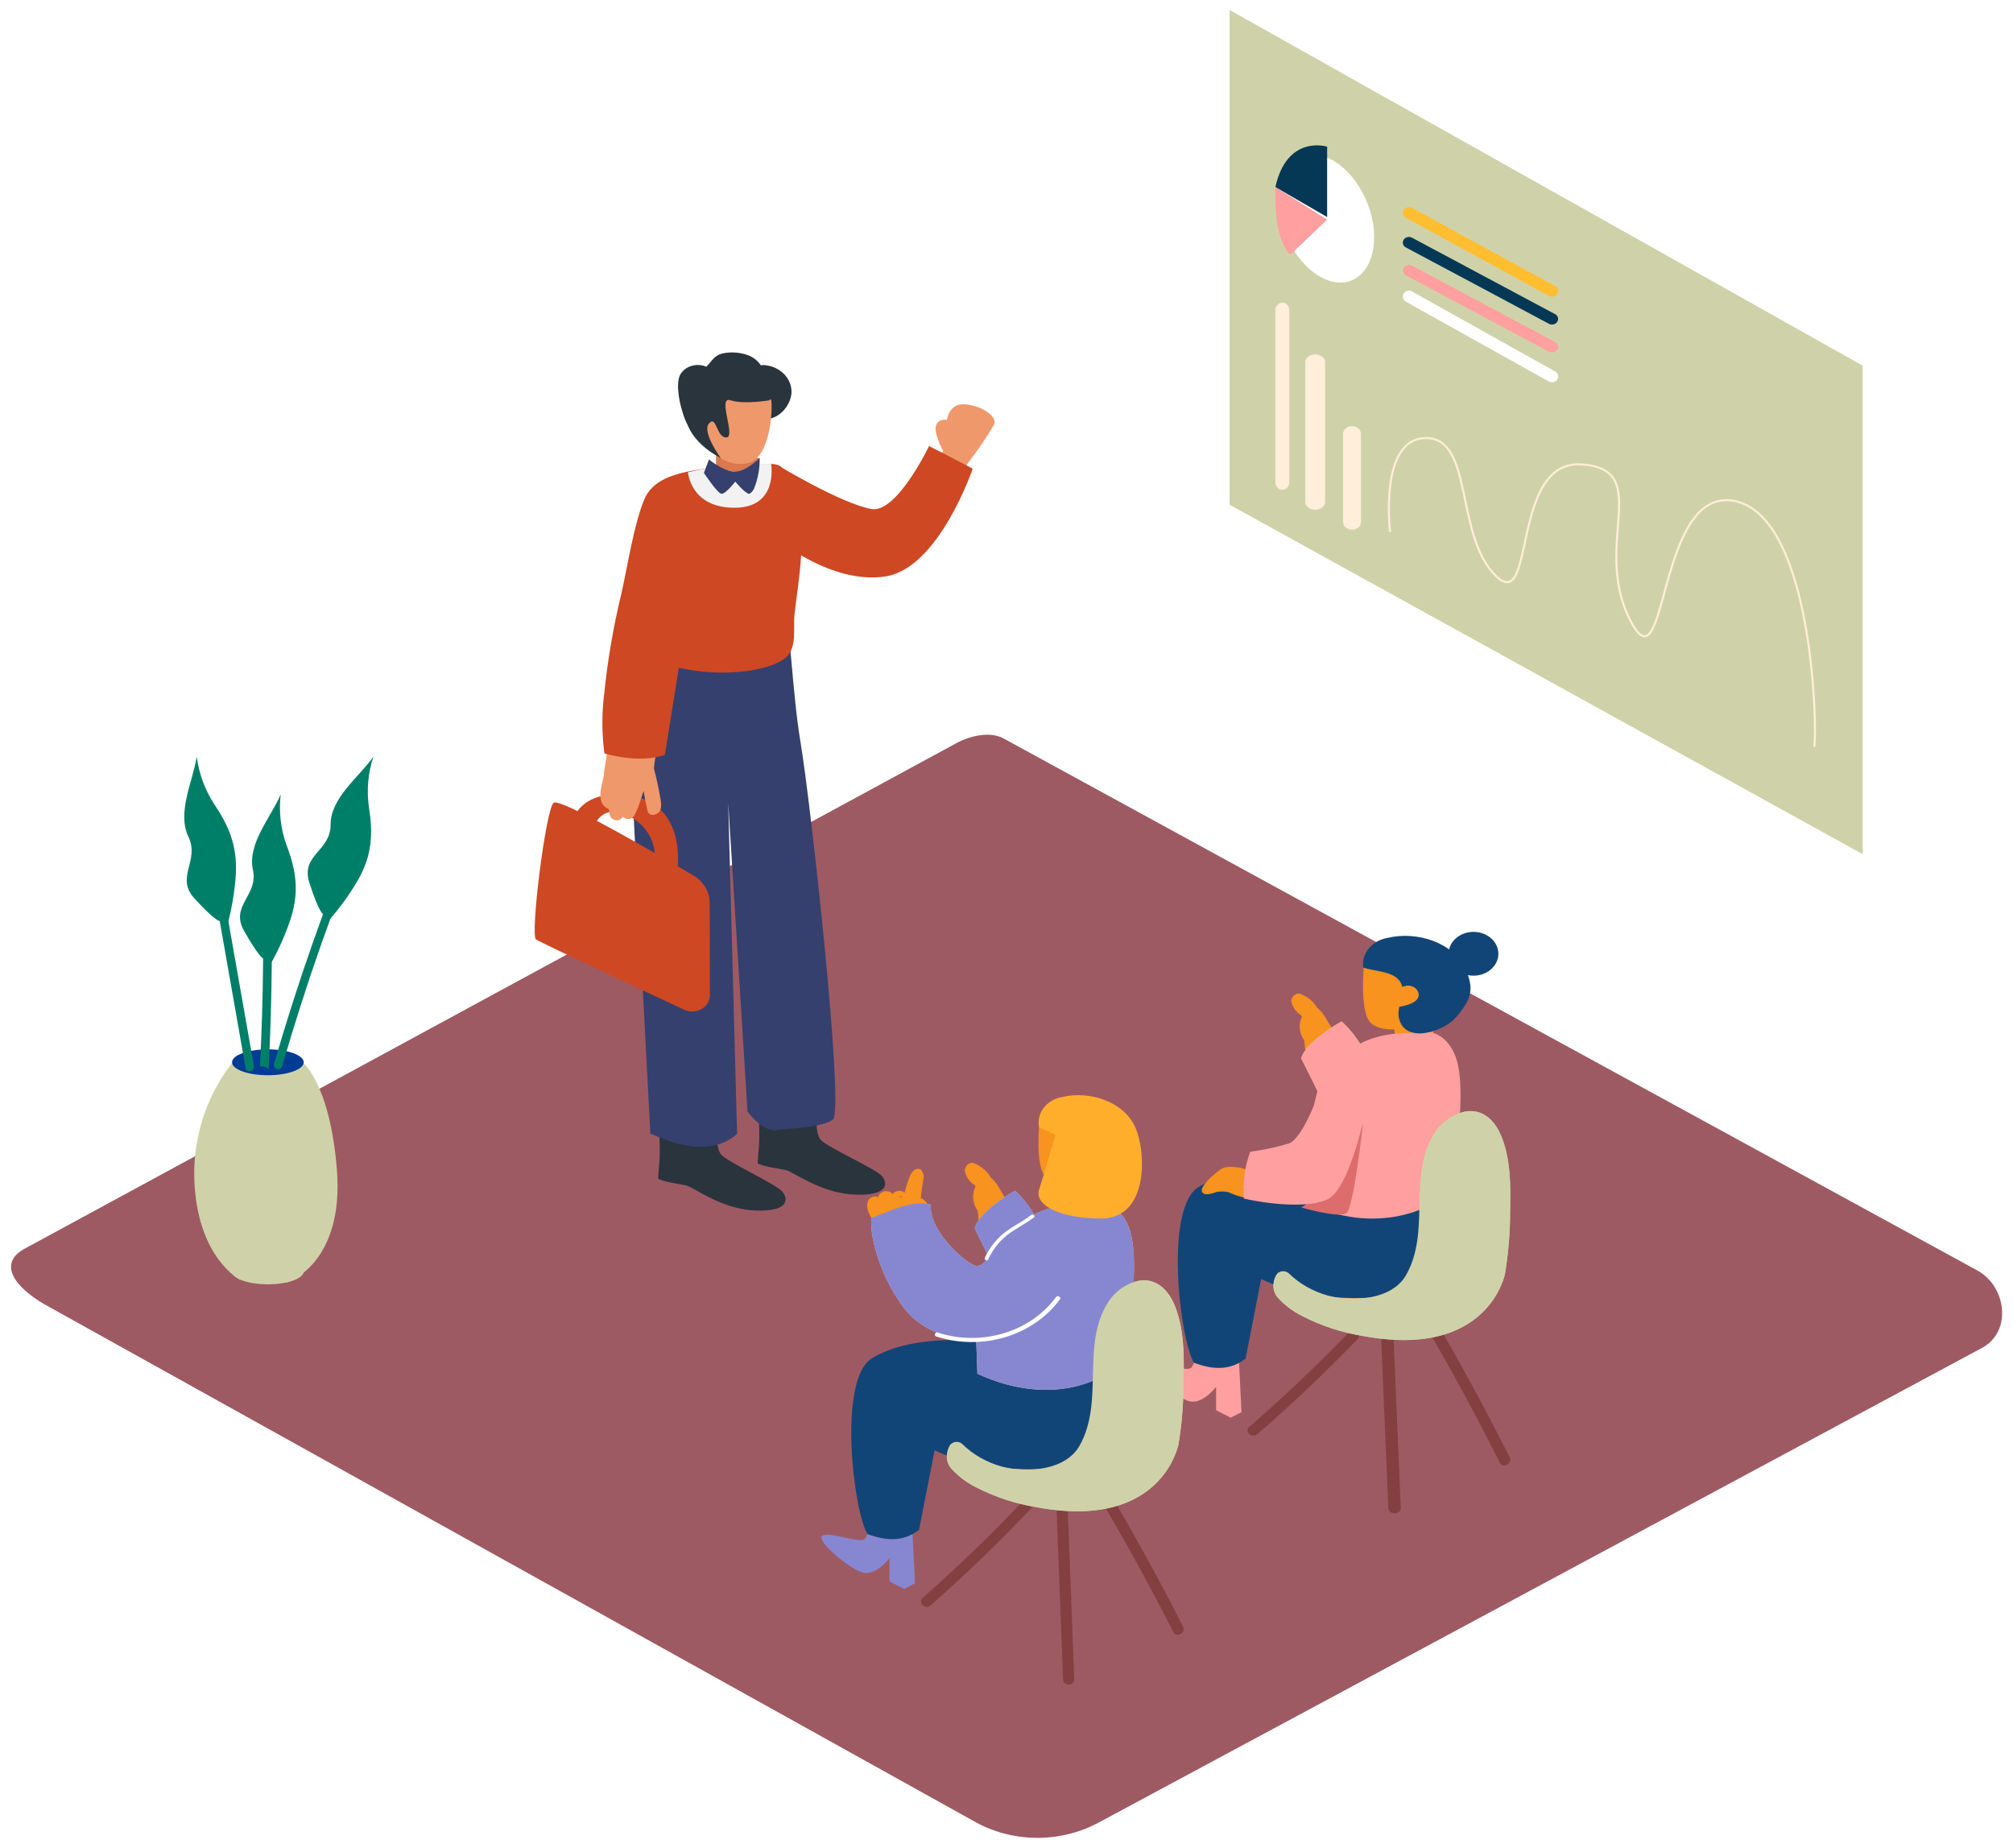 <svg width="1011" height="928" viewBox="0 0 1011 928" fill="none" xmlns="http://www.w3.org/2000/svg">
<g filter="url(#filter0_d)">
<path d="M485.714 910.524L19.983 651.513C5.16 643.686 -7.564 630.835 6.896 622.374L474.311 368.777C481.334 364.68 491.985 361.998 499.111 365.9L988.009 633.006C1002.83 641.101 1005.5 663.73 990.601 671.85L547.182 910.109C537.861 915.206 527.287 917.926 516.506 917.998C505.726 918.071 495.112 915.495 485.714 910.524Z" fill="#9E5A63"/>
<path d="M930.538 178.641V424L612.538 248.473V0L930.538 178.641Z" fill="#CFD2A8"/>
<path d="M649.822 622.173C654.142 619.168 659.112 617.033 664.403 615.91C669.695 614.788 675.186 614.702 680.516 615.66C692.579 618.081 703.032 624.997 715.253 626.697C717.211 626.956 724.947 626.495 726.147 627.533C760.347 657.071 664.759 653.901 664.759 653.901C655.475 646.956 646.759 640.155 637.538 633.123C640.349 627.475 645.054 625.227 649.822 622.173Z" fill="#F8997C"/>
<path d="M694.815 664.498L698.538 752.502C698.538 755.833 692.402 755.833 692.264 752.502L688.542 664.498C688.369 661.167 694.677 661.167 694.815 664.498Z" fill="#844040"/>
<path d="M622.408 711.598C639.975 696.35 656.757 680.433 672.753 663.848C675.174 661.331 679.125 664.978 676.863 667.495C660.889 684.061 644.107 699.978 626.518 715.245C623.842 717.563 619.731 714.029 622.408 711.598Z" fill="#844040"/>
<path d="M714.895 656.312C728.474 679.515 741.259 703.072 753.252 726.983C754.775 730.027 749.794 732.727 748.271 729.625C736.278 705.714 723.492 682.157 709.913 658.954C708.137 655.968 713.15 653.326 714.895 656.312Z" fill="#844040"/>
<path d="M638.522 630.581C644.328 637.664 652.496 642.929 661.859 645.625C675.04 649.145 694.206 647.499 701.114 635.378C713.849 613.379 701.879 585.817 715.186 564.414C716.739 561.697 718.917 559.302 721.578 557.384C724.238 555.467 727.322 554.071 730.628 553.287C739.255 551.641 745.177 557.318 748.297 564.017C753.901 576.024 753.709 590.983 753.423 603.757C753.412 614.093 752.561 624.414 750.876 634.64C750.876 634.64 742.821 677.559 679.974 666.035C669.106 664.302 658.658 660.902 649.092 655.986C644.162 653.53 639.832 650.219 636.357 646.25C632.664 641.368 635.211 635.52 638.522 630.581Z" fill="#CFD2A8"/>
<path d="M694.538 508.26L696.24 518H713.796L716.538 507" fill="#F7931E"/>
<path d="M595.316 672C595.316 672 595.82 679.809 593.138 681.988C590.457 684.167 575.911 678.112 572.062 680.262C568.212 682.412 586.639 698.059 593.138 698.908C599.638 699.757 605.759 691.466 605.759 691.466V703.237L613.111 707L618.538 704.171L616.929 672.057L595.316 672Z" fill="#FF9F9F"/>
<path d="M620.577 677.324C612.785 683.322 604.388 683.009 594.687 679.428C587.722 668.483 579.516 601.792 596.946 591.131C615.647 579.76 644.876 581.722 649.774 582.973L721.399 593.462C726.902 601.82 712.335 645.599 680.53 646.821C648.724 648.043 628.401 637.355 628.401 637.355L620.577 677.324Z" fill="#124577"/>
<path d="M648.33 494.252C651.747 495.594 654.572 497.898 656.373 500.809V501.036C661.447 504.726 662.213 511.425 667.575 514.746C667.575 514.746 672.617 518.039 672.681 518.152C672.745 518.266 672.202 511.993 672.202 512.049C673.958 516.307 675.649 520.565 677.149 524.879C676.912 525.015 676.654 525.12 676.383 525.192L676.958 525.447L677.436 525.703C677.502 525.918 677.622 526.118 677.788 526.285C677.954 526.452 678.161 526.583 678.394 526.668C678.594 527.298 678.586 527.965 678.37 528.591C678.155 529.217 677.741 529.774 677.179 530.196C676.617 530.619 675.93 530.888 675.2 530.972C674.47 531.056 673.729 530.951 673.064 530.67L656.82 523.602C654.65 523.193 652.516 522.643 650.437 521.956C650.437 520.451 650.181 518.947 650.022 517.443C648.742 515.681 647.973 513.665 647.784 511.575C647.594 509.484 647.99 507.385 648.937 505.464L648.649 505.208V505.038C647.306 504.201 646.163 503.136 645.286 501.903C644.41 500.67 643.817 499.295 643.543 497.857C643.415 495.785 645.745 493.173 648.33 494.252Z" fill="#F7931E"/>
<path d="M668.739 508C668.739 508 650.429 518.133 648.538 526.604C648.538 526.604 661.396 551.542 660.513 552.527C645.985 569.414 689.538 541.831 689.538 541.831C689.538 541.831 680.809 518.161 668.739 508Z" fill="#CFD2A8"/>
<path d="M668.739 508C668.739 508 650.429 518.133 648.538 526.604C648.538 526.604 661.396 551.542 660.513 552.527C645.985 569.414 689.538 541.831 689.538 541.831C689.538 541.831 680.809 518.161 668.739 508Z" fill="#FF9F9F"/>
<path d="M725.56 524.43C718.524 508.675 705.181 513.794 702.519 513.794C676.308 513.794 665.31 527.814 658.338 537.027C658.347 537.112 658.347 537.198 658.338 537.283C654.92 547.947 652.899 558.931 652.316 570.014C651.872 575.304 651.777 580.707 650.953 585.968C650.288 590.063 648.132 595.096 650.953 598.963C652.379 600.983 656.088 601.523 658.401 602.348C663.103 604.012 667.976 605.259 672.948 606.073C680.813 607.381 688.887 607.304 696.719 605.845C704.927 604.253 716.654 600.442 720.932 593.248C725.56 585.342 732.596 540.155 725.56 524.43Z" fill="#FF9F9F"/>
<path d="M680.14 477.704C680.14 478.11 677.414 503.316 683.564 508.856C689.715 514.396 706.106 512.104 710.164 505.955C714.222 499.806 719.2 491.887 714.856 482.49C710.513 473.092 680.869 471.496 680.14 477.704Z" fill="#F7931E"/>
<path d="M697.535 487.133C702.234 492.572 696.242 500.029 697.535 505.944C700.216 519.484 719.232 513.317 725.665 506.56C727.908 504.171 729.843 501.566 731.436 498.795C733.423 495.439 734.026 491.571 733.139 487.862C732.645 485.739 731.949 483.657 731.058 481.638C724.972 468.434 706.744 462.435 691.89 466.023C688.1 466.66 684.724 468.557 682.451 471.328C680.178 474.098 679.178 477.534 679.654 480.937C685.015 482.788 693.656 482.648 697.535 487.133Z" fill="#124577"/>
<path d="M693.191 496.887C692.995 496.453 692.937 495.978 693.025 495.516C693.112 495.053 693.341 494.624 693.685 494.277C695.526 492.183 698.085 490.723 700.945 490.135C702.242 489.852 703.606 490.017 704.78 490.597C705.953 491.178 706.853 492.134 707.309 493.284C709.163 498.957 699.277 500.518 695.23 501C694.517 501 693.834 500.74 693.33 500.277C692.825 499.814 692.542 499.187 692.542 498.532C692.523 498.232 692.57 497.931 692.682 497.648C692.794 497.365 692.967 497.106 693.191 496.887Z" fill="#F7931E"/>
<path d="M735.038 485C741.942 485 747.538 480.075 747.538 474C747.538 467.925 741.942 463 735.038 463C728.135 463 722.538 467.925 722.538 474C722.538 480.075 728.135 485 735.038 485Z" fill="#124577"/>
<path d="M679.538 559C679.538 559 675.015 601.968 671.029 604.379C667.043 606.79 648.538 601.401 648.538 601.401C648.538 601.401 670.554 589.461 679.538 559Z" fill="#DD6C6C"/>
<path d="M620.465 582.149C620.465 582.149 612.015 579.564 608.218 582.149C604.42 584.733 597.3 591.108 598.724 593.635C600.148 596.162 605.844 593.635 605.844 593.635C607.78 593.312 609.764 593.312 611.699 593.635C612.965 594.267 622.87 598.402 625.94 596.507C629.01 594.612 627.902 584.618 620.465 582.149Z" fill="#F7931E"/>
<path d="M655.752 548C655.752 548 648.932 566.451 642.522 569.2C636.133 571.143 629.559 572.557 622.883 573.424C620.141 581.007 619.069 588.997 619.726 596.948C636.271 600.633 656.257 601.596 663.267 596.353C673.434 588.785 680.538 554.179 680.538 554.179L655.752 548Z" fill="#FF9F9F"/>
<path d="M635.797 635.634C636.047 635.08 636.45 634.592 636.969 634.215C637.488 633.839 638.107 633.586 638.766 633.481C639.424 633.376 640.103 633.422 640.736 633.615C641.369 633.808 641.937 634.141 642.387 634.584C647.685 639.741 654.417 643.559 661.901 645.654C675.08 649.174 694.244 647.527 701.152 635.407C713.694 613.465 702.011 586.045 715.063 564.671C717.308 560.822 720.701 557.6 724.868 555.361C736.647 549.287 744.51 555.929 748.298 564.019C753.901 576.025 753.709 590.984 753.423 603.758C753.412 614.093 752.561 624.415 750.876 634.641C750.876 634.641 742.822 677.559 679.982 666.035C669.115 664.302 658.668 660.902 649.104 655.986C644.174 653.53 639.845 650.22 636.37 646.25C635.278 644.667 634.653 642.864 634.552 641.008C634.452 639.152 634.88 637.303 635.797 635.634Z" fill="#CFD2A8"/>
<path d="M485.822 707.989C490.142 705.061 495.112 702.981 500.403 701.887C505.695 700.793 511.187 700.71 516.516 701.643C528.579 704.002 539.032 710.74 551.253 712.397C553.211 712.65 560.947 712.201 562.147 713.211C596.347 741.992 500.759 738.904 500.759 738.904C491.475 732.137 482.759 725.51 473.538 718.659C476.38 713.127 481.117 710.937 485.822 707.989Z" fill="#F8997C"/>
<path d="M531.187 750.498L534.538 838.502C534.538 841.833 529.015 841.833 528.891 838.502L525.54 750.498C525.416 747.167 531.063 747.167 531.187 750.498Z" fill="#844040"/>
<path d="M458.342 797.527C475.931 781.988 492.732 765.767 508.747 748.864C511.172 746.299 515.127 750.016 512.862 752.581C496.869 769.464 480.067 785.685 462.457 801.244C459.905 803.606 455.79 799.89 458.342 797.527Z" fill="#844040"/>
<path d="M550.886 742.289C564.468 765.189 577.257 788.438 589.252 812.036C590.775 815.04 585.793 817.704 584.27 814.643C572.274 791.045 559.486 767.796 545.903 744.897C544.158 741.978 549.14 739.342 550.886 742.289Z" fill="#844040"/>
<path d="M474.522 716.256C480.328 723.4 488.496 728.711 497.859 731.431C511.04 734.981 530.206 733.321 537.114 721.094C549.849 698.904 537.878 671.102 551.186 649.514C552.739 646.772 554.917 644.356 557.578 642.422C560.238 640.489 563.322 639.08 566.627 638.29C575.255 636.629 581.177 642.356 584.297 649.113C589.901 661.224 589.71 676.314 589.423 689.198C589.412 699.624 588.561 710.035 586.876 720.35C586.876 720.35 578.821 763.642 515.974 752.017C505.106 750.269 494.658 746.84 485.092 741.882C480.162 739.404 475.832 736.065 472.357 732.061C468.664 727.136 471.211 721.266 474.522 716.256Z" fill="#CFD2A8"/>
<path d="M431.316 758C431.316 758 431.82 765.809 429.139 767.988C426.457 770.167 411.911 764.112 408.062 766.262C404.212 768.412 422.639 784.059 429.139 784.908C435.638 785.757 441.759 777.466 441.759 777.466V789.237L449.111 793L454.538 790.171L452.929 758.057L431.316 758Z" fill="#8787D1"/>
<path d="M456.577 763.324C448.785 769.322 440.388 769.009 430.687 765.428C423.722 754.483 415.516 687.792 432.946 677.131C451.647 665.76 480.876 667.722 485.774 668.973L557.399 679.462C562.902 687.82 548.335 731.599 516.53 732.821C484.724 734.043 464.401 723.355 464.401 723.355L456.577 763.324Z" fill="#124577"/>
<path d="M484.33 579.257C487.747 580.636 490.572 583.002 492.373 585.991V586.224C497.447 590.014 498.213 596.895 503.575 600.306C503.575 600.306 508.617 603.688 508.681 603.804C508.745 603.921 508.202 597.478 508.202 597.536C509.958 601.909 511.649 606.282 513.149 610.714C512.912 610.853 512.654 610.961 512.383 611.034L512.958 611.297L513.436 611.559C513.502 611.781 513.622 611.985 513.788 612.157C513.954 612.329 514.161 612.464 514.394 612.55C514.594 613.197 514.586 613.883 514.37 614.526C514.155 615.169 513.741 615.741 513.179 616.175C512.617 616.608 511.93 616.885 511.2 616.971C510.47 617.057 509.729 616.95 509.064 616.661L492.82 609.402C490.65 608.982 488.516 608.416 486.437 607.711C486.437 606.166 486.181 604.621 486.022 603.075C484.742 601.266 483.973 599.196 483.784 597.049C483.594 594.902 483.99 592.745 484.937 590.772L484.649 590.51V590.335C483.306 589.476 482.163 588.381 481.286 587.115C480.41 585.849 479.817 584.436 479.543 582.959C479.415 580.86 481.745 578.149 484.33 579.257Z" fill="#F7931E"/>
<path d="M504.739 593C504.739 593 486.429 603.335 484.538 611.977C484.538 611.977 497.396 637.413 496.514 638.417C481.985 655.643 525.538 627.508 525.538 627.508C525.538 627.508 516.746 603.364 504.739 593Z" fill="#CFD2A8"/>
<path d="M462.573 600.043C461.048 611.428 477.312 627.368 484.142 630.413C493.672 634.626 497.198 599.644 538.461 599.787C541.129 599.787 554.503 594.692 561.555 610.432C568.607 626.172 561.555 671.4 556.853 679.256C552.724 686.201 525.088 702.909 485.889 684.948L485.317 668.668C485.317 668.668 462.128 668.212 449.835 652.927C438.399 638.696 431.57 617.263 432.65 606.76C441.957 603.259 453.456 597.339 462.573 600.043Z" fill="#CFD2A8"/>
<path d="M504.739 593C504.739 593 486.429 603.335 484.538 611.977C484.538 611.977 497.396 637.413 496.514 638.417C481.985 655.643 525.538 627.508 525.538 627.508C525.538 627.508 516.746 603.364 504.739 593Z" fill="#8787D1"/>
<path d="M517.106 557.43C517.106 557.803 514.54 581.143 520.314 586.139C526.087 591.134 541.643 589.153 545.492 583.555C549.341 577.957 554.056 570.55 549.951 561.851C545.845 553.152 517.78 551.688 517.106 557.43Z" fill="#F7931E"/>
<path d="M435.415 610.083C435.544 610.202 435.696 610.299 435.866 610.369C435.737 613.837 435.629 617.314 435.544 620.801C435.544 622.545 438.569 622.316 438.602 620.572V620.115C439.024 620.205 439.468 620.148 439.845 619.957C440.222 619.766 440.502 619.455 440.63 619.086V618.743C440.87 618.84 441.136 618.875 441.397 618.845C441.659 618.814 441.906 618.72 442.11 618.572C442.541 618.523 442.933 618.329 443.205 618.029C443.363 618.207 443.563 618.354 443.79 618.457C444.018 618.561 444.269 618.619 444.524 618.629V619.858C444.524 621.373 447.357 621.544 447.55 620.001V618.915C448.001 620.058 450.383 620.058 450.512 618.686V617.171C450.699 617.126 450.874 617.048 451.027 616.942V617.2C451.078 617.514 451.25 617.802 451.514 618.016C451.778 618.229 452.117 618.355 452.474 618.372C452.83 618.389 453.182 618.296 453.47 618.108C453.758 617.92 453.964 617.65 454.052 617.343L454.246 616.657C454.418 616.74 454.607 616.791 454.803 616.807C454.998 616.823 455.195 616.804 455.381 616.75C455.568 616.697 455.74 616.61 455.888 616.496C456.036 616.382 456.156 616.242 456.241 616.085C458.309 612.482 459.948 608.699 461.134 604.795C461.654 603.433 461.673 601.959 461.186 600.587C460.7 599.215 459.735 598.016 458.43 597.163C458.298 597.05 458.141 596.962 457.97 596.903C457.799 596.844 457.616 596.816 457.432 596.82C457.625 594.963 457.851 593.076 458.108 591.104C458.417 589.793 458.632 588.466 458.752 587.131C459.059 586.187 458.99 585.178 458.559 584.273C458.205 582.929 457.368 581.758 455.598 582.043C452.861 582.501 451.767 586.102 451.091 588.074C450.377 590.035 449.786 592.029 449.321 594.048C448.976 593.713 448.56 593.441 448.097 593.248C447.305 593.004 446.449 592.978 445.64 593.171C444.831 593.365 444.106 593.77 443.559 594.334L443.333 594.591C443 594.261 442.609 593.981 442.175 593.762C441.492 593.384 440.696 593.198 439.892 593.228C439.087 593.259 438.312 593.505 437.668 593.934C436.86 594.491 436.292 595.278 436.059 596.163C435.526 595.978 434.955 595.897 434.383 595.926C433.812 595.956 433.255 596.095 432.75 596.334C432.246 596.573 431.805 596.906 431.459 597.311C431.114 597.716 430.871 598.182 430.747 598.678C429.75 602.565 432.486 607.224 435.415 610.083ZM447.969 596.22H447.067C447.019 596.099 446.954 595.984 446.874 595.877C447.005 595.823 447.148 595.796 447.293 595.796C447.437 595.796 447.58 595.823 447.711 595.877L447.969 596.22Z" fill="#F7931E"/>
<path d="M525.265 572.32C525.063 571.925 525 571.489 525.082 571.065C525.164 570.64 525.388 570.244 525.728 569.923C527.566 568.009 530.116 566.673 532.965 566.132C534.243 565.867 535.592 566.004 536.76 566.517C537.928 567.03 538.834 567.884 539.31 568.919C541.16 574.049 531.279 575.554 527.215 576C526.508 575.993 525.832 575.753 525.332 575.331C524.831 574.909 524.547 574.339 524.538 573.742C524.549 573.206 524.81 572.695 525.265 572.32Z" fill="#FFE8E6"/>
<path d="M462.573 600.043C461.048 611.428 477.312 627.368 484.142 630.413C493.672 634.626 497.198 599.644 538.461 599.787C541.129 599.787 554.503 594.692 561.555 610.432C568.607 626.172 561.555 671.4 556.853 679.256C552.724 686.201 525.088 702.909 485.889 684.948L485.317 668.668C485.317 668.668 462.128 668.212 449.835 652.927C438.399 638.696 431.57 617.263 432.65 606.76C441.957 603.259 453.456 597.339 462.573 600.043Z" fill="#8787D1"/>
<path d="M465.954 664.248C476.629 667.701 488.281 667.826 499.045 664.604C509.808 661.381 519.06 654.998 525.319 646.475C526.142 645.334 528.168 646.475 527.345 647.53C520.822 656.446 511.17 663.134 499.933 666.526C488.695 669.919 476.52 669.819 465.352 666.245C463.927 665.845 464.529 663.791 465.954 664.248Z" fill="white"/>
<path d="M489.632 626.675C491.681 622.188 494.72 618.158 498.55 614.852C502.916 611.105 508.366 608.723 512.918 605.208C513.847 604.511 515.147 605.731 514.218 606.428C509.883 609.74 504.929 612.035 500.563 615.462C496.532 618.78 493.356 622.912 491.273 627.547C490.746 628.563 489.136 627.692 489.632 626.675Z" fill="white"/>
<path d="M516.848 561.055L525.065 564.967C525.065 564.967 518.72 586.857 516.816 592.611C514.913 598.364 522.527 606.447 547.303 606.993C572.08 607.54 570.811 573.596 565.101 560.968C559.39 548.34 542.227 542.529 528.269 545.981C524.568 546.638 521.299 548.584 519.163 551.403C517.028 554.221 516.196 557.687 516.848 561.055Z" fill="#FFAE2C"/>
<path d="M471.797 721.353C472.047 720.794 472.45 720.302 472.969 719.922C473.488 719.542 474.107 719.287 474.766 719.181C475.424 719.075 476.103 719.121 476.736 719.316C477.369 719.511 477.938 719.847 478.387 720.293C483.686 725.495 490.417 729.347 497.901 731.46C511.08 735.01 530.244 733.349 537.152 721.124C549.694 698.991 538.011 671.333 551.063 649.773C553.308 645.89 556.701 642.64 560.868 640.382C572.647 634.254 580.51 640.954 584.298 649.114C589.9 661.226 589.709 676.315 589.423 689.199C589.412 699.625 588.561 710.036 586.876 720.351C586.876 720.351 578.822 763.642 515.982 752.017C505.116 750.269 494.668 746.84 485.104 741.882C480.174 739.404 475.845 736.065 472.37 732.061C471.278 730.465 470.653 728.645 470.552 726.773C470.452 724.901 470.88 723.036 471.797 721.353Z" fill="#CFD2A8"/>
<path d="M773.151 143.728L700.817 104.214C700.195 103.795 699.762 103.173 699.604 102.472C699.446 101.77 699.574 101.039 699.963 100.42C700.352 99.802 700.973 99.342 701.706 99.129C702.439 98.917 703.23 98.968 703.925 99.272L776.259 138.786C776.881 139.205 777.314 139.827 777.472 140.528C777.63 141.23 777.502 141.961 777.113 142.58C776.725 143.198 776.103 143.658 775.37 143.871C774.637 144.083 773.846 144.032 773.151 143.728Z" fill="#FFBE30"/>
<path d="M773.162 157.735L701.021 119.239C700.675 119.046 700.373 118.793 700.134 118.493C699.894 118.194 699.722 117.854 699.626 117.494C699.53 117.133 699.512 116.759 699.575 116.392C699.637 116.026 699.777 115.674 699.988 115.357C700.198 115.04 700.475 114.764 700.802 114.545C701.13 114.326 701.501 114.168 701.895 114.08C702.289 113.992 702.698 113.977 703.098 114.033C703.499 114.09 703.883 114.219 704.23 114.411L776.262 152.907C776.883 153.317 777.315 153.924 777.472 154.609C777.63 155.294 777.502 156.009 777.115 156.613C776.727 157.217 776.107 157.666 775.376 157.874C774.645 158.081 773.856 158.032 773.162 157.735Z" fill="#053855"/>
<path d="M773.162 171.759L701.021 133.242C700.675 133.049 700.373 132.796 700.134 132.496C699.894 132.196 699.722 131.856 699.626 131.496C699.53 131.135 699.512 130.761 699.575 130.394C699.637 130.027 699.777 129.675 699.988 129.358C700.198 129.041 700.475 128.765 700.802 128.545C701.13 128.326 701.501 128.168 701.895 128.08C702.289 127.992 702.698 127.976 703.098 128.033C703.499 128.09 703.883 128.219 704.23 128.412L776.262 166.904C776.883 167.314 777.315 167.921 777.472 168.607C777.63 169.293 777.502 170.008 777.115 170.612C776.727 171.216 776.107 171.666 775.376 171.874C774.645 172.081 773.856 172.032 773.162 171.735V171.759Z" fill="#FF9F9F"/>
<path d="M773.162 186.749L701.021 146.48C700.321 146.073 699.82 145.416 699.626 144.655C699.432 143.893 699.562 143.089 699.988 142.42C700.413 141.75 701.099 141.269 701.895 141.084C702.69 140.898 703.53 141.023 704.23 141.43L776.262 181.673C776.883 182.101 777.315 182.736 777.472 183.453C777.63 184.17 777.502 184.917 777.115 185.549C776.727 186.18 776.107 186.651 775.376 186.868C774.645 187.085 773.856 187.033 773.162 186.722V186.749Z" fill="white"/>
<path d="M640.341 111.594C633.884 94.253 637.996 77.137 649.524 73.365C661.053 69.593 675.633 80.594 682.09 97.935C688.547 115.277 684.435 132.393 672.906 136.165C661.378 139.937 646.798 128.936 640.341 111.594Z" fill="white"/>
<path d="M661.538 104V68.656C661.538 68.656 641.47 62.33 635.538 88.956L661.538 104Z" fill="#053855"/>
<path d="M661.538 105.311L642.983 123C642.983 123 634.394 116.168 635.667 89L661.538 105.311Z" fill="#FF9F9F"/>
<path d="M642.538 150.811V237.189C642.538 238.2 642.169 239.169 641.513 239.884C640.857 240.599 639.966 241 639.038 241C638.11 241 637.22 240.599 636.563 239.884C635.907 239.169 635.538 238.2 635.538 237.189V150.811C635.538 149.8 635.907 148.831 636.563 148.116C637.22 147.401 638.11 147 639.038 147C639.966 147 640.857 147.401 641.513 148.116C642.169 148.831 642.538 149.8 642.538 150.811Z" fill="#FFEED9"/>
<path d="M660.538 176.92V247.08C660.538 248.12 660.011 249.117 659.074 249.852C658.136 250.587 656.864 251 655.538 251C654.212 251 652.94 250.587 652.003 249.852C651.065 249.117 650.538 248.12 650.538 247.08V176.92C650.538 175.88 651.065 174.883 652.003 174.148C652.94 173.413 654.212 173 655.538 173C656.864 173 658.136 173.413 659.074 174.148C660.011 174.883 660.538 175.88 660.538 176.92Z" fill="#FFEED9"/>
<path d="M678.538 212.9V257.1C678.538 258.134 678.064 259.126 677.22 259.858C676.376 260.589 675.232 261 674.038 261C672.845 261 671.7 260.589 670.856 259.858C670.012 259.126 669.538 258.134 669.538 257.1V212.9C669.538 211.866 670.012 210.874 670.856 210.142C671.7 209.411 672.845 209 674.038 209C675.232 209 676.376 209.411 677.22 210.142C678.064 210.874 678.538 211.866 678.538 212.9Z" fill="#FFEED9"/>
<path d="M906.144 370C907.765 364.344 906.144 254.974 866.361 246.654C826.579 238.335 832.87 344.332 813.638 306.285C794.406 268.239 825.754 230.903 789.516 228.24C753.278 225.577 766.493 304.332 746.08 284.041C725.666 263.75 735.09 214.975 711.215 215C687.34 215.025 693.164 262.177 693.164 262.177" stroke="#FFEED9" stroke-width="1.015" stroke-miterlimit="10"/>
<path d="M376.348 566.353C376.348 560.246 376.031 554.107 375.961 548L405.428 553.271C405.428 553.271 403.949 563.685 407.188 567.414C410.427 571.142 434.965 582.103 437.887 585.574C440.809 589.046 441.689 595.571 424.439 594.96C407.188 594.349 393.423 583.421 389.62 582.617C385.818 581.814 378.002 580.849 375.538 579.242C375.714 574.967 376.348 570.628 376.348 566.353Z" fill="#2A343D"/>
<path d="M480.948 227.805C485.842 221.504 490.311 214.929 494.329 208.118C495.997 203.904 487.378 198.468 479.419 198.018C471.459 197.567 470.591 205.931 470.591 205.931C469.578 205.661 468.494 205.733 467.533 206.133C466.572 206.534 465.795 207.237 465.342 208.118C463.396 211.335 468.262 221.179 468.818 221.468L459.538 231.987L475.005 239L480.948 227.805Z" fill="#EF986C"/>
<path d="M326.348 573.744C326.348 567.507 326.031 561.237 325.961 555L355.428 560.383C355.428 560.383 353.949 571.019 357.188 574.827C360.427 578.635 384.965 589.829 387.887 593.374C390.809 596.919 391.689 603.583 374.439 602.959C357.188 602.335 343.423 591.174 339.62 590.354C335.818 589.533 328.002 588.548 325.538 586.907C325.714 582.541 326.383 578.11 326.348 573.744Z" fill="#2A343D"/>
<path d="M339.738 308.518L354.726 311.018C354.598 309.288 354.598 307.553 354.726 305.823C357.873 305.661 361.019 305.401 364.13 305.044C372.897 304.07 380.108 295.987 388.345 293C391.88 308.615 392.87 342.703 397.006 367.474C402.273 398.834 418.216 544.373 413.762 556.449C413.762 556.449 413.939 560.8 386.542 562.196C386.542 562.196 380.002 565.637 370.422 553.235L360.736 398.25L365.19 564.533C356.918 571.513 344.475 574.759 321.638 564.273L310.538 353.709L339.738 308.518Z" fill="#35406E"/>
<path d="M362.544 298.451C360.209 298.688 357.874 298.871 355.538 299C357.395 269.629 367.309 204.013 388.538 292.803C380.224 295.857 371.464 297.761 362.544 298.451Z" fill="#35406E"/>
<path d="M323.656 427.909C324.37 422.86 323.234 417.735 320.43 413.353C317.627 408.971 313.317 405.585 308.19 403.737C289.736 396.872 290.122 426.12 290.122 426.12L280.878 422.867C280.878 422.867 275.464 391.96 307.874 394.107C340.283 396.254 335.256 431 335.256 431L323.656 427.909Z" fill="#CE4823"/>
<path d="M298.101 385.157L298.344 384.083C298.266 383.728 298.266 383.363 298.344 383.009L302.327 356.973C302.359 356.577 302.519 356.2 302.785 355.892C303.051 355.584 303.411 355.359 303.816 355.248C303.917 353.697 304.184 352.16 304.613 350.659C305.629 349.686 306.944 349.036 308.373 348.803C309.803 348.569 311.274 348.763 312.58 349.357C313.931 347.99 316.84 347.763 317.221 350.106C317.602 352.449 318.087 355.704 318.503 358.535L318.745 357.624C318.816 357.322 318.951 357.038 319.142 356.786C319.332 356.535 319.574 356.321 319.854 356.159C320.512 354.076 321.031 351.928 321.585 349.846C322.382 346.591 327.543 348.023 326.746 351.18C326.469 352.243 326.192 353.328 325.915 354.434C327.82 353.914 330.176 355.183 329.379 357.331C326.184 364.871 324.177 372.809 323.421 380.893C324.703 385.807 325.777 390.657 326.643 395.766C327.162 398.858 327.889 403.056 323.698 404.13C323.348 404.239 322.978 404.28 322.611 404.25C322.244 404.22 321.887 404.12 321.562 403.955C321.238 403.79 320.952 403.565 320.724 403.293C320.496 403.021 320.329 402.708 320.235 402.373C319.426 399.01 318.768 395.625 318.26 392.219C317.868 393.477 317.452 394.725 317.013 395.961C316.191 398.609 315.196 401.207 314.034 403.74C313.342 405.139 312.372 406.343 310.571 406.311C310.039 406.338 309.509 406.243 309.026 406.033C308.543 405.823 308.122 405.505 307.8 405.106C307.497 405.826 306.91 406.408 306.16 406.729C305.411 407.051 304.559 407.087 303.782 406.831C301.426 406.18 300.838 403.837 300.872 401.396C294.118 398.663 296.993 390.526 298.101 385.157Z" fill="#EF986C"/>
<path d="M298.429 343.601C300.134 326.795 302.982 310.105 306.956 293.631C310.01 280.472 313.273 258.541 318.537 245.902C322.643 236.155 333.101 232.906 344.998 231.022C357.011 229.063 369.193 228.128 381.39 228.227C381.894 228.25 382.396 228.173 382.864 228C383.812 228 384.76 228.325 385.707 228.552C389.216 229.397 392.936 239.209 393.954 242.036C395.736 247.509 396.809 253.158 397.148 258.866C398.586 274.006 395.709 288.692 394.024 303.67C393.322 310.168 395.463 320.598 389.532 325.374C384.584 329.37 376.056 331.189 369.774 332.067C358.48 333.442 347.008 332.858 335.944 330.345L328.925 374.077C315.835 378.788 298.569 373.362 298.569 373.362C297.243 363.482 297.196 353.491 298.429 343.601Z" fill="#CE4823"/>
<path d="M351.433 448.329C351.414 445.628 350.668 442.974 349.262 440.606C347.856 438.239 345.834 436.232 343.379 434.768C324 423.321 276.064 395.484 273.039 398.183C269.1 401.435 261.187 464.654 264.212 466.801C266.498 468.394 314.891 491.061 338.631 502.117C339.988 502.751 341.498 503.052 343.016 502.993C344.535 502.933 346.012 502.515 347.306 501.778C348.6 501.041 349.669 500.01 350.41 498.783C351.15 497.556 351.539 496.173 351.538 494.768L351.433 448.329Z" fill="#CE4823"/>
<path d="M382.285 228.119C382.285 228.119 386.122 250 363.905 250C341.689 250 340.538 232.183 340.538 232.183C354.143 228.937 368.22 227.567 382.285 228.119Z" fill="#F2F2F2"/>
<path d="M385.538 228.573C385.538 228.573 417.219 247.848 432.708 250.643C445.45 252.828 461.608 219 461.608 219L483.538 230.34C483.538 230.34 466.606 280.391 439.677 284.503C412.749 288.615 385.538 265.87 385.538 265.87" fill="#CE4823"/>
<path d="M354.538 223C354.743 223.572 354.538 230.124 354.538 230.124L364.392 232H374.656L376.538 225.099" fill="#DB784D"/>
<path d="M351.076 225.726C351.076 225.726 357.697 231.409 363.656 231.851C368.695 232.23 374.69 226.736 376.53 225C376.643 230.372 375.634 235.719 373.55 240.786C372.557 242.238 371.601 243.185 370.939 242.964C368.621 242.175 364.281 236.871 364.281 236.871C364.281 236.871 359.426 243.185 357.366 242.996C355.306 242.806 348.538 232.514 348.538 232.514L351.076 225.726Z" fill="#35406E"/>
<path d="M337.406 181.991C338.785 180.29 340.778 179.079 343.039 178.568C345.301 178.058 347.689 178.281 349.789 179.197C349.87 179.032 349.979 178.878 350.112 178.743C352.696 176.209 353.701 173.513 357.864 172.506C361.542 171.726 365.383 171.85 368.99 172.863C372.438 173.709 375.379 175.752 377.173 178.548C377.473 178.378 377.825 178.299 378.178 178.32C382.094 178.456 385.794 179.979 388.48 182.562C391.166 185.145 392.622 188.58 392.534 192.126C392.211 198.233 386.899 205.119 379.937 205.476C376.592 206.557 373.031 206.978 369.493 206.711C368.74 206.648 368.019 206.404 367.406 206.003C366.793 205.603 366.309 205.062 366.005 204.435C365.701 203.809 365.588 203.12 365.677 202.441C365.767 201.761 366.055 201.116 366.514 200.571L366.011 200.279H365.616C365.038 200.859 364.248 201.231 363.391 201.327C362.534 201.422 361.667 201.235 360.951 200.799L360.376 200.474C359.508 200.288 358.666 200.016 357.864 199.662L356.895 199.954L357.218 200.864C357.448 201.629 357.394 202.441 357.063 203.175C356.732 203.909 356.143 204.524 355.387 204.924C354.641 205.226 353.836 205.392 353.019 205.411C354.891 207.827 357.346 209.826 360.197 211.258C364.001 212.98 361.848 217.755 358.366 217.755C360.053 218.892 359.407 225.908 357.433 224.901C352.504 222.446 348.196 219.085 344.784 215.036C341.373 210.986 338.933 206.336 337.622 201.384C336.15 196.803 333.889 185.986 337.406 181.991Z" fill="#2A343D"/>
<path d="M382.171 195.635C383.13 195.635 383.165 225.747 369.856 227.766C353.07 230.281 346.788 211.717 346.788 211.717C346.788 211.717 344.339 197.951 354.773 193.352C365.207 188.752 370.176 197.521 382.171 195.635Z" fill="#EF986C"/>
<path d="M381.538 196.014C381.538 196.014 368.705 198.269 361.858 196.014C355.011 193.759 364.851 214.706 359.759 214.706C354.667 214.706 354.977 203.367 351.123 207.615C347.27 211.863 356.972 225 356.972 225C356.972 225 343.21 218.464 339.976 207.059C336.741 195.655 352.018 184.969 366.64 186.08C381.263 187.191 381.538 196.014 381.538 196.014Z" fill="#2A343D"/>
<path d="M111.39 529.042C97.803 546.643 91.169 568.713 92.774 590.974C95.254 627.148 115.403 637.649 115.403 637.649L139.398 639C139.398 639 167.936 629.598 164.201 582.557C160.718 538.388 146.477 528 146.477 528" fill="#CFD2A8"/>
<path d="M129.538 535C139.479 535 147.538 532.09 147.538 528.5C147.538 524.91 139.479 522 129.538 522C119.597 522 111.538 524.91 111.538 528.5C111.538 532.09 119.597 535 129.538 535Z" fill="#003B94"/>
<path d="M129.538 640C139.479 640 147.538 637.09 147.538 633.5C147.538 629.91 139.479 627 129.538 627C119.597 627 111.538 629.91 111.538 633.5C111.538 637.09 119.597 640 129.538 640Z" fill="#CFD2A8"/>
<path d="M122.503 530.327L100.723 406.588C100.24 403.776 96.094 405.042 96.577 407.713L118.357 531.452C118.812 534.152 122.958 533.027 122.503 530.327Z" fill="#007F68"/>
<path d="M125.538 530.649C126.224 530.518 126.93 530.518 127.616 530.649C128.498 530.875 129.291 531.344 129.898 532C131.693 497.389 132.014 462.759 130.864 428.11C130.864 425.297 126.328 425.297 126.445 428.11C127.655 462.234 127.352 496.413 125.538 530.649Z" fill="#007F68"/>
<path d="M174.263 410.44C158.179 449.32 144.26 489.063 132.572 529.484C132.478 530.01 132.583 530.552 132.868 531.003C133.153 531.454 133.597 531.783 134.111 531.924C134.626 532.065 135.175 532.008 135.65 531.765C136.125 531.522 136.492 531.11 136.679 530.61C148.368 490.189 162.286 450.446 178.371 411.565C179.411 408.948 175.304 407.935 174.263 410.44Z" fill="#007F68"/>
<path d="M104.922 457.396C104.922 457.396 102.649 457.113 92.736 446.329C82.823 435.544 95.474 427.449 89.615 415.193C83.754 402.937 91.969 387.143 93.804 375C94.918 383.498 97.896 391.621 102.512 398.748C109.987 409.815 114.15 419.779 113.465 433.818C112.906 442.683 111.428 451.461 109.056 460" fill="#007F68"/>
<path d="M127.166 476.361C127.166 476.361 124.958 475.515 117.627 462.597C110.295 449.679 124.845 444.996 122.014 431.824C119.183 418.652 131.185 405.282 135.969 394C134.98 402.483 135.948 411.078 138.8 419.132C143.612 431.683 145.367 442.401 141.178 455.799C138.462 464.227 134.846 472.341 130.393 480" fill="#007F68"/>
<path d="M156.917 453.743C156.917 453.743 154.929 452.474 150.384 438.35C145.839 424.225 161.092 422.59 161.036 409.142C160.979 395.694 175.522 385.065 182.538 375C179.855 383.12 179.077 391.741 180.266 400.204C182.396 413.483 181.913 424.309 175.039 436.517C170.64 444.21 165.421 451.412 159.473 458" fill="#007F68"/>
</g>
<defs>
<filter id="filter0_d" x="0.538" y="0" width="1010" height="928" filterUnits="userSpaceOnUse" color-interpolation-filters="sRGB">
<feFlood flood-opacity="0" result="BackgroundImageFix"/>
<feColorMatrix in="SourceAlpha" type="matrix" values="0 0 0 0 0 0 0 0 0 0 0 0 0 0 0 0 0 0 127 0" result="hardAlpha"/>
<feOffset dx="5" dy="5"/>
<feGaussianBlur stdDeviation="2.5"/>
<feColorMatrix type="matrix" values="0 0 0 0 0 0 0 0 0 0 0 0 0 0 0 0 0 0 0.25 0"/>
<feBlend mode="normal" in2="BackgroundImageFix" result="effect1_dropShadow"/>
<feBlend mode="normal" in="SourceGraphic" in2="effect1_dropShadow" result="shape"/>
</filter>
</defs>
</svg>
